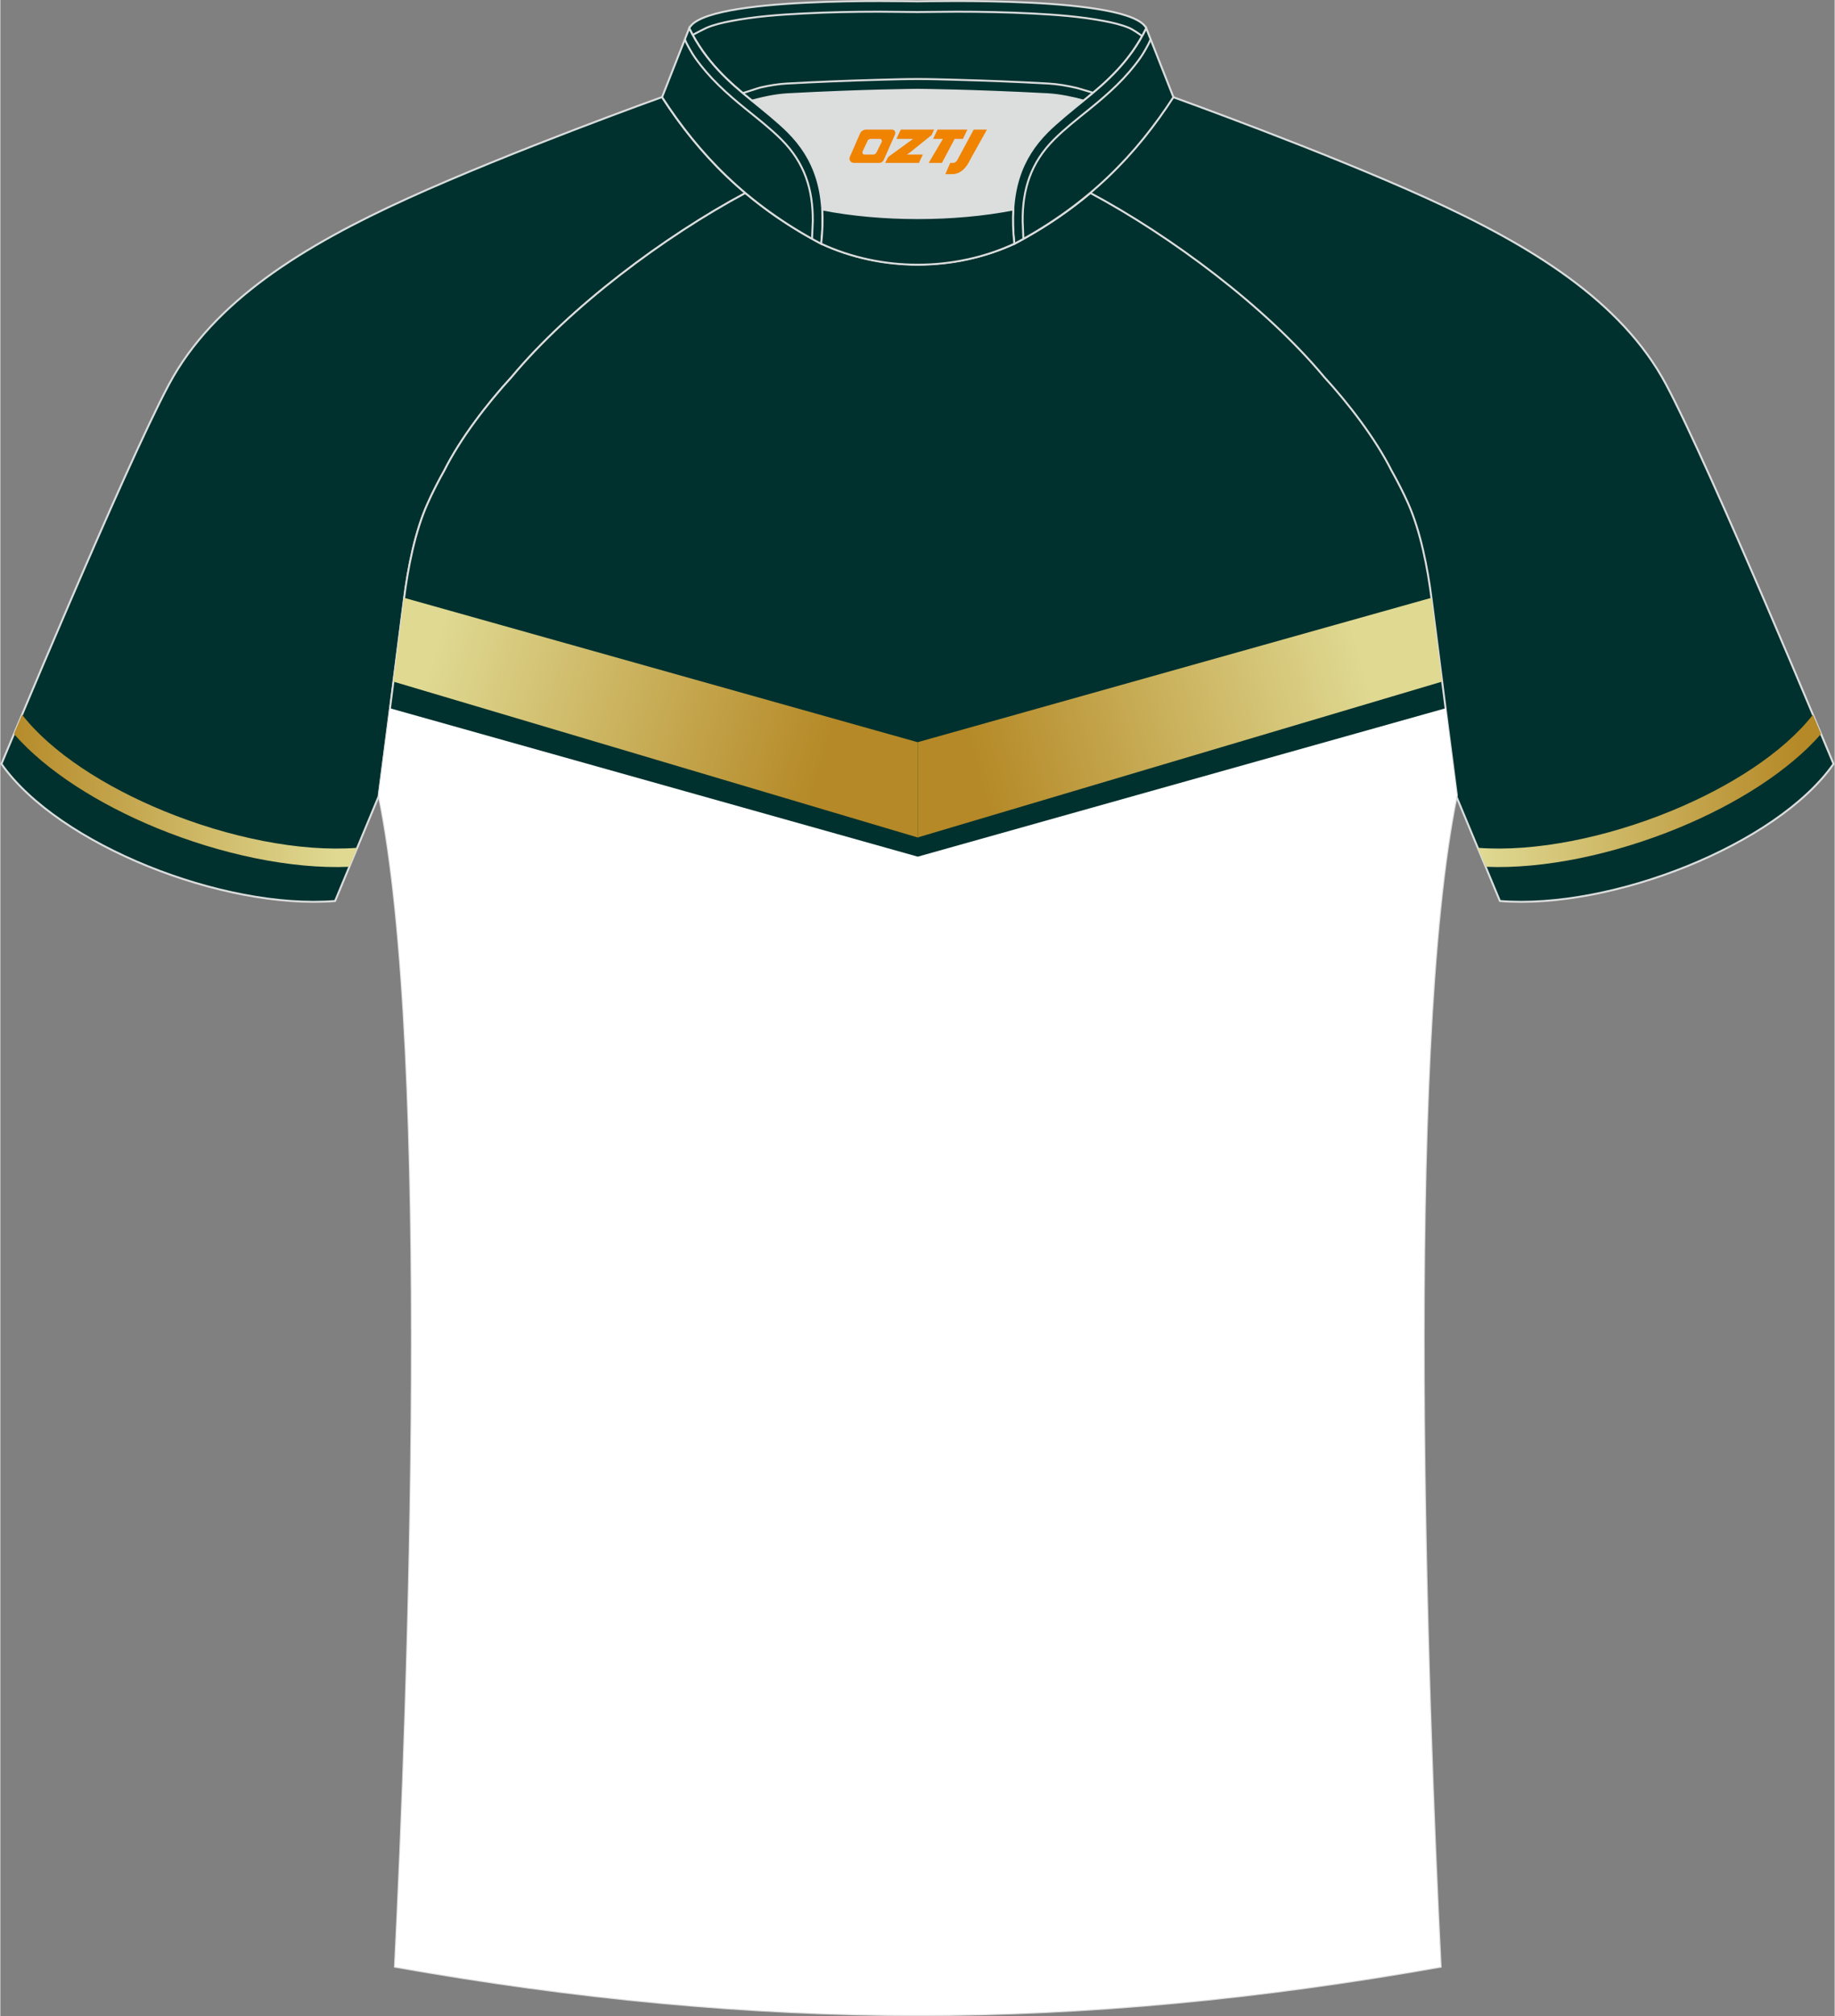 <?xml version="1.0" encoding="utf-8"?>
<!-- Generator: Adobe Illustrator 24.0.1, SVG Export Plug-In . SVG Version: 6.00 Build 0)  -->
<svg xmlns="http://www.w3.org/2000/svg" xmlns:xlink="http://www.w3.org/1999/xlink" version="1.1" x="0px" y="0px" width="375.2px" height="412px" viewBox="0 0 375.13 412.07" enable-background="new 0 0 375.13 412.07" xml:space="preserve">
<rect x="0" y="0" width="375.13" height="412.07" fill="#808080" stroke="none"/>
<g id="画板的参考线">
</g>
<g id="图层_1">
	
		<path fill-rule="evenodd" clip-rule="evenodd" fill="#00312E" stroke="#DCDDDD" stroke-width="0.4" stroke-miterlimit="22.926" d="   M152.39,39.47c-7.1-5.98-12.52-12.61-17.07-19.63c0,0-30.76,11.04-52,20.7C62.08,50.19,43.6,61.51,34.49,78.56   C25.37,95.6,0.23,156.13,0.23,156.13c11.61,16.55,45.46,29.86,68.23,28.02l8.95-21.49c0,0,3.82-29.37,5.14-39.99   c0.85-6.8,2.32-14.12,4.86-19.77c1.01-2.26,2.16-4.5,3.41-6.73c3.28-6.54,8.81-13.73,13.76-19.11   C116.52,62.75,135.95,48.25,152.39,39.47z"/>
	<linearGradient id="SVGID_1_" gradientUnits="userSpaceOnUse" x1="0.789" y1="161.642" x2="68.7" y2="161.642">
		<stop offset="0" style="stop-color:#B58927"/>
		<stop offset="1" style="stop-color:#DFD992"/>
	</linearGradient>
	<path fill-rule="evenodd" clip-rule="evenodd" fill="url(#SVGID_1_)" d="M4.44,146.07c6.04,7.72,16.86,14.7,29,19.68   c13.16,5.4,27.79,8.43,39.54,7.53l-1.62,3.88c-11.97,0.51-26.38-2.59-39.36-7.92c-11.87-4.88-22.59-11.64-29.22-19.24L4.44,146.07z   "/>
	
		<path fill-rule="evenodd" clip-rule="evenodd" fill="#00312E" stroke="#DCDDDD" stroke-width="0.4" stroke-miterlimit="22.926" d="   M222.74,39.47c7.1-5.98,12.52-12.61,17.07-19.63c0,0,30.76,11.04,52,20.7c21.24,9.65,39.72,20.97,48.83,38.02   c9.12,17.05,34.26,77.57,34.26,77.57c-11.61,16.55-45.46,29.86-68.23,28.02l-8.95-21.49c0,0-3.82-29.37-5.14-39.99   c-0.85-6.8-2.32-14.12-4.86-19.77c-1.01-2.26-2.16-4.5-3.41-6.73c-3.28-6.54-8.81-13.73-13.76-19.11   C258.61,62.75,239.18,48.25,222.74,39.47z"/>
	<linearGradient id="SVGID_2_" gradientUnits="userSpaceOnUse" x1="367.993" y1="161.642" x2="302.907" y2="161.642">
		<stop offset="0" style="stop-color:#B58927"/>
		<stop offset="1" style="stop-color:#DFD992"/>
	</linearGradient>
	<path fill-rule="evenodd" clip-rule="evenodd" fill="url(#SVGID_2_)" d="M370.69,146.07c-6.04,7.72-16.86,14.7-29,19.68   c-13.16,5.4-27.79,8.43-39.54,7.53l1.62,3.88c11.97,0.51,26.38-2.59,39.36-7.92c11.87-4.88,22.59-11.64,29.22-19.24L370.69,146.07z   "/>
	
		<path fill-rule="evenodd" clip-rule="evenodd" fill="#00312E" stroke="#DCDDDD" stroke-width="0.4" stroke-miterlimit="22.926" d="   M292.73,122.67c1.28,10.22,4.87,37.88,5.13,39.87c-10.9,52.78-6,185.69-3.31,239.43c-36.98,6.55-71.95,9.87-106.93,9.9   c-34.97-0.04-69.96-3.35-106.92-9.9c2.69-53.74,7.59-186.65-3.31-239.43c0.26-1.99,3.85-29.64,5.13-39.87   c0.85-6.81,2.32-14.12,4.86-19.77c1.01-2.26,2.15-4.5,3.41-6.73c3.27-6.54,8.81-13.73,13.76-19.11   c11.93-14.33,31.37-28.82,47.81-37.61c3.96,3.33,8.45,6.45,13.62,9.33l1.87,1.01c6.12,2.84,13.03,4.26,19.8,4.27   c6.76-0.02,13.68-1.44,19.8-4.27l1.87-1.01c5.16-2.88,9.64-6.01,13.61-9.33c16.44,8.78,35.88,23.27,47.81,37.61   c4.94,5.38,10.48,12.57,13.76,19.11c1.25,2.23,2.4,4.47,3.41,6.73C290.41,108.56,291.88,115.87,292.73,122.67z"/>
	
		<path fill-rule="evenodd" clip-rule="evenodd" fill="none" stroke="#DCDDDD" stroke-width="0.4" stroke-miterlimit="22.926" stroke-dasharray="2446.848,1223.424" d="   M81.16,393.16c1.31,0.21,11.47,1.81,12.79,2.02c31.03,4.97,62.23,7.8,93.72,7.8c30.98,0,61.68-2.74,92.22-7.56   c1.81-0.29,12.48-1.83,14.29-2.14"/>
	<path fill-rule="evenodd" clip-rule="evenodd" fill="#DCDDDD" d="M168.09,42.81c12.07,2.36,26.98,2.36,39.06,0   c0.41-6.85,2.86-11.77,7.01-15.93c1.98-1.98,5.18-4.55,7.35-6.31c0.67-0.53,1.33-1.08,1.98-1.63c-0.29-0.07-2.98-0.9-3.28-0.97   c-1.95-0.46-3.94-0.82-5.93-0.92c-6.35-0.34-12.72-0.6-19.08-0.77c-2.52-0.07-5.07-0.15-7.59-0.15c-2.52,0-5.07,0.08-7.59,0.15   c-6.35,0.17-12.72,0.42-19.07,0.77c-1.82,0.1-3.63,0.4-5.42,0.81c-0.46,0.1-3.23,1.05-3.68,1.16c0.62,0.52,1.24,1.03,1.85,1.53   c2.45,1.94,5.16,4.11,7.38,6.33C165.23,31.04,167.68,35.97,168.09,42.81z"/>
	
		<path fill-rule="evenodd" clip-rule="evenodd" fill="#00312E" stroke="#DCDDDD" stroke-width="0.4" stroke-miterlimit="22.926" d="   M140.88,5.78c3.26-6.62,44.73-5.49,46.74-5.5c2.01,0,43.48-1.13,46.74,5.5c-3.37,6.86-8.16,11.02-12.82,14.79   c-2.01-0.53-4.73-1.17-7.36-1.31c-15.41-0.82-26.57-0.91-26.57-0.91s-11.15,0.08-26.57,0.91c-2.63,0.14-5.35,0.78-7.35,1.31   C149.04,16.79,144.25,12.64,140.88,5.78z"/>
	
		<path fill-rule="evenodd" clip-rule="evenodd" fill="none" stroke="#DCDDDD" stroke-width="0.4" stroke-miterlimit="22.926" stroke-dasharray="2446.848,1223.424" d="   M233.5,7.39c-0.36-0.32-1.95-1.41-2.72-1.71c-1.56-0.65-3.35-1.06-4.99-1.37c-4.78-0.92-9.85-1.3-14.72-1.55   c-5.16-0.27-10.34-0.37-15.52-0.37c-2.65,0-5.3,0.07-7.94,0.07s-5.29-0.07-7.94-0.07c-5.17,0-10.35,0.1-15.52,0.37   C159.3,3,154.23,3.38,149.45,4.3c-1.65,0.31-3.43,0.72-4.99,1.37c-0.21,0.09-2.46,1.23-2.86,1.46"/>
	<path fill-rule="evenodd" clip-rule="evenodd" fill="none" stroke="#DCDDDD" stroke-width="0.4" stroke-miterlimit="22.926" d="   M151.83,19.03c0.46-0.12,3.22-1.06,3.68-1.16c1.79-0.4,3.61-0.71,5.42-0.8c6.35-0.35,12.72-0.6,19.07-0.77   c2.52-0.07,5.07-0.15,7.59-0.15c2.52,0,5.07,0.08,7.59,0.15c6.36,0.17,12.72,0.42,19.07,0.77c1.99,0.11,3.98,0.46,5.94,0.92   c0.29,0.07,2.98,0.89,3.27,0.97"/>
	
		<path fill-rule="evenodd" clip-rule="evenodd" fill="#00312E" stroke="#DCDDDD" stroke-width="0.4" stroke-miterlimit="22.926" d="   M140.88,5.78l-5.55,14.08c7.38,11.39,17.05,21.77,32.54,29.98c1.17-10.71-1.35-17.5-6.8-22.94c-1.98-1.98-5.18-4.55-7.35-6.31   C149.06,16.81,144.26,12.65,140.88,5.78z"/>
	
		<path fill-rule="evenodd" clip-rule="evenodd" fill="none" stroke="#DCDDDD" stroke-width="0.4" stroke-miterlimit="22.926" stroke-dasharray="2446.848,1223.424" d="   M166,48.81c0.02-0.51,0.14-3.11,0.15-3.61c0.05-6.43-1.63-11.9-6.43-16.7c-2.2-2.2-4.79-4.22-7.19-6.16   c-4.03-3.26-7.54-6.42-10.43-10.51c-0.54-0.72-1.84-2.95-2.1-3.79"/>
	
		<path fill-rule="evenodd" clip-rule="evenodd" fill="#00312E" stroke="#DCDDDD" stroke-width="0.4" stroke-miterlimit="22.926" d="   M234.35,5.78l5.55,14.08c-7.39,11.39-17.05,21.77-32.54,29.98c-1.17-10.71,1.35-17.5,6.79-22.94c1.98-1.98,5.18-4.55,7.35-6.31   C226.16,16.81,230.97,12.65,234.35,5.78z"/>
	
		<path fill-rule="evenodd" clip-rule="evenodd" fill="none" stroke="#DCDDDD" stroke-width="0.4" stroke-miterlimit="22.926" stroke-dasharray="2446.848,1223.424" d="   M209.22,48.81c-0.02-0.51-0.14-3.11-0.15-3.61c-0.05-6.43,1.63-11.9,6.43-16.7c2.2-2.2,4.79-4.22,7.19-6.16   c4.03-3.26,7.54-6.42,10.43-10.51c0.53-0.72,1.84-2.95,2.1-3.79"/>
	
		<path fill-rule="evenodd" clip-rule="evenodd" fill="#00312E" stroke="#DCDDDD" stroke-width="0.4" stroke-miterlimit="22.926" d="   M167.87,49.82c0.28-2.55,0.35-4.87,0.22-7.01c12.07,2.36,26.99,2.36,39.06,0c-0.13,2.14-0.06,4.46,0.22,7.01   C195.05,55.53,180.17,55.53,167.87,49.82z"/>
	
	<g>
		<path fill-rule="evenodd" clip-rule="evenodd" fill="#FFFFFF" d="M295.56,144.76l-107.94,30.33L79.68,144.76    c-1.14,8.82-2.17,16.74-2.3,17.78c10.9,52.78,6,185.69,3.31,239.43c36.97,6.55,71.95,9.86,106.92,9.9    c34.98-0.03,69.96-3.35,106.93-9.9c-2.69-53.74-7.59-186.65,3.31-239.43C297.73,161.51,296.7,153.58,295.56,144.76z"/>
		<linearGradient id="SVGID_3_" gradientUnits="userSpaceOnUse" x1="88.952" y1="132.355" x2="168.229" y2="155.717">
			<stop offset="0" style="stop-color:#DFD992"/>
			<stop offset="1" style="stop-color:#B58927"/>
		</linearGradient>
		<path fill="url(#SVGID_3_)" d="M82.57,122.18l-0.06,0.49c-0.48,3.84-1.29,10.15-2.13,16.64l107.23,31.86v-19.47L82.57,122.18z"/>
		<linearGradient id="SVGID_4_" gradientUnits="userSpaceOnUse" x1="199.901" y1="157.865" x2="278.804" y2="135.923">
			<stop offset="0" style="stop-color:#B58927"/>
			<stop offset="1" style="stop-color:#DFD992"/>
		</linearGradient>
		<path fill="url(#SVGID_4_)" d="M294.85,139.31c-0.83-6.48-1.64-12.79-2.13-16.64l-0.06-0.49l-105.05,29.51l0,0v19.47l0,0    L294.85,139.31z"/>
	</g>
</g>
<g>
	<path fill="#F08300" d="M199.06,26.49l-3.4,6.3c-0.2,0.3-0.5,0.5-0.8,0.5h-0.6l-1,2.3h1.2c2,0.1,3.2-1.5,3.9-3L201.76,26.49h-2.5L199.06,26.49z"/>
	<polygon fill="#F08300" points="191.86,26.49 ,197.76,26.49 ,196.86,28.39 ,195.16,28.39 ,192.56,33.29 ,189.86,33.29 ,192.76,28.39 ,190.76,28.39 ,191.66,26.49"/>
	<polygon fill="#F08300" points="185.86,31.59 ,185.36,31.59 ,185.86,31.29 ,190.46,27.59 ,190.96,26.49 ,184.16,26.49 ,183.86,27.09 ,183.26,28.39 ,186.06,28.39 ,186.66,28.39 ,181.56,32.09    ,180.96,33.29 ,187.56,33.29 ,187.86,33.29 ,188.66,31.59"/>
	<path fill="#F08300" d="M182.36,26.49H177.06C176.56,26.49,176.06,26.79,175.86,27.19L173.76,31.99C173.46,32.59,173.86,33.29,174.56,33.29h5.2c0.4,0,0.7-0.2,0.9-0.6L182.96,27.49C183.16,26.99,182.86,26.49,182.36,26.49z M180.26,28.99L179.16,31.19C178.96,31.49,178.66,31.59,178.56,31.59l-1.8,0C176.56,31.59,176.16,31.49,176.36,30.89l1-2.1c0.1-0.3,0.4-0.4,0.7-0.4h1.9   C180.16,28.39,180.36,28.69,180.26,28.99z"/>
</g>
</svg>